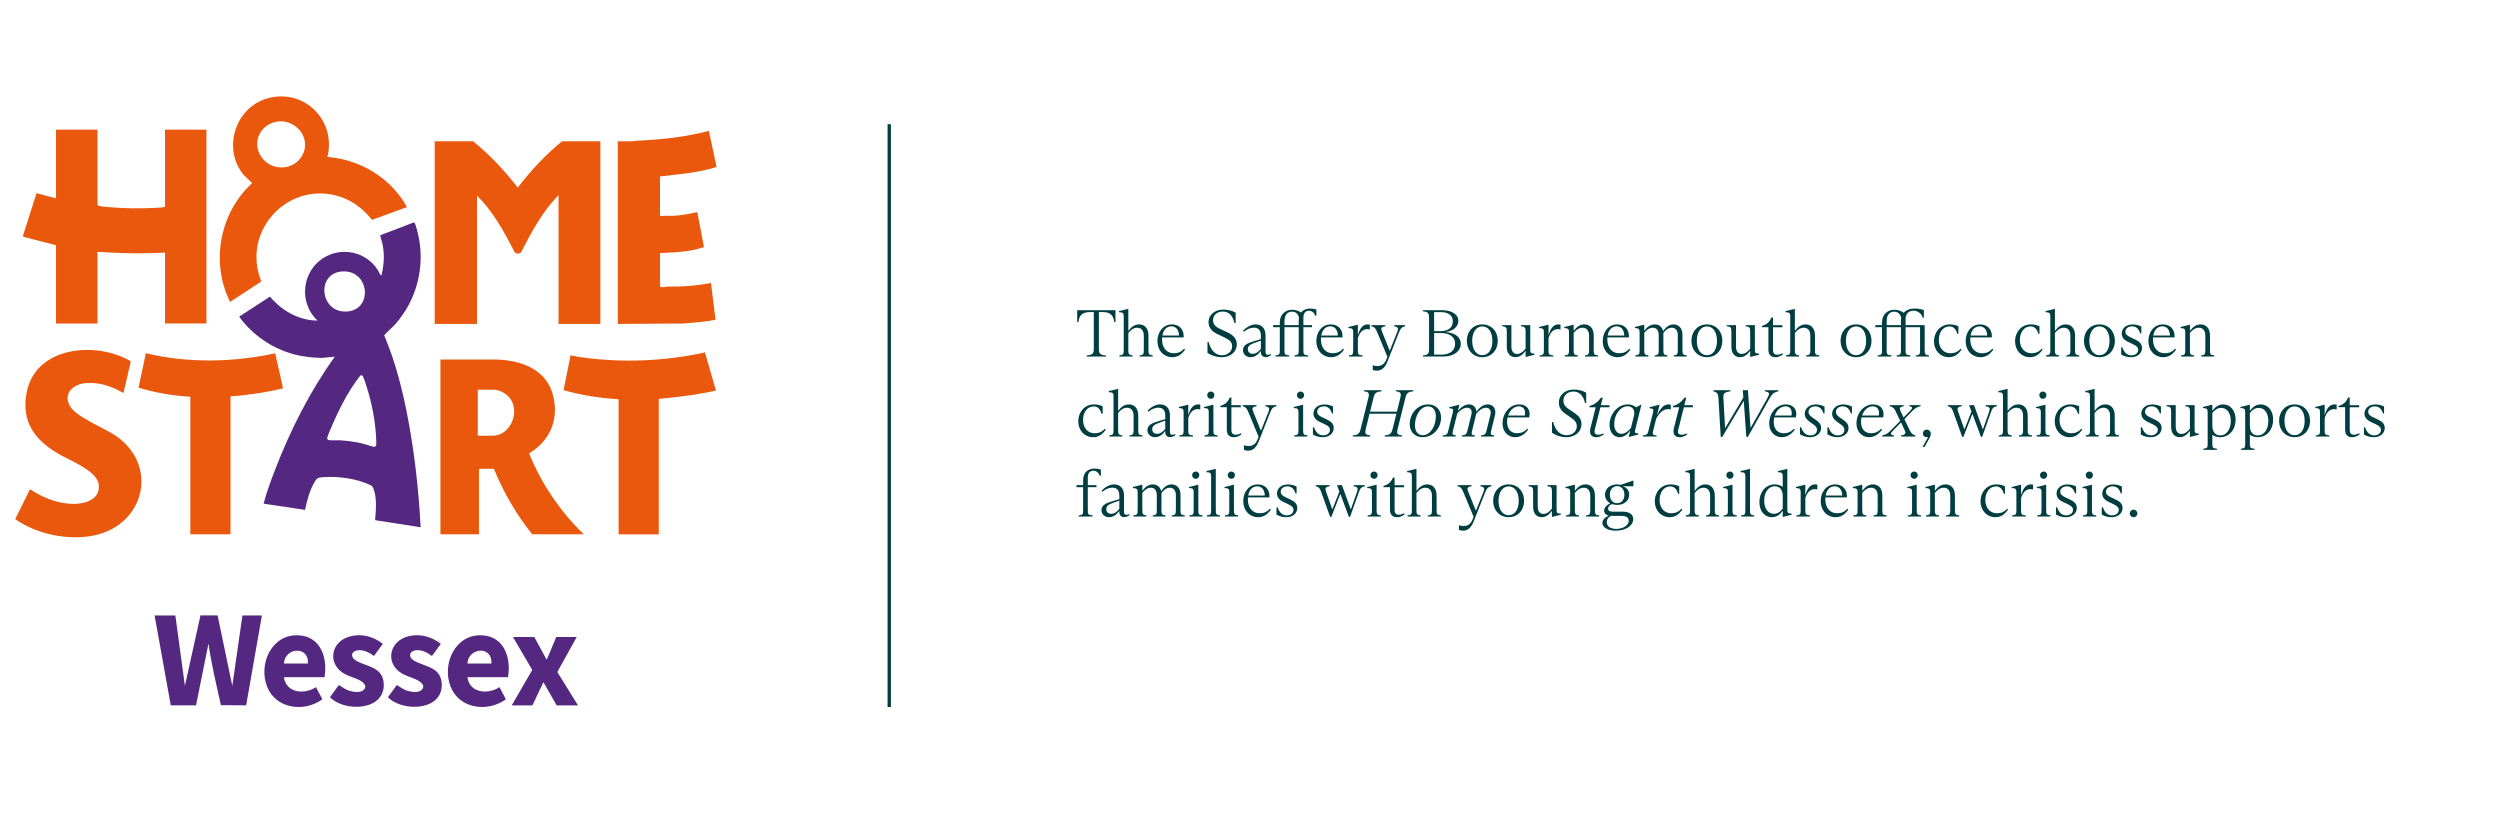 <?xml version="1.0" encoding="UTF-8"?>
<svg id="Layer_1" data-name="Layer 1" xmlns="http://www.w3.org/2000/svg" viewBox="0 0 750 250">
  <defs>
    <style>
      .cls-1 {
        fill: #542780;
      }

      .cls-2 {
        fill: #003d40;
      }

      .cls-3 {
        fill: #ea580d;
      }
    </style>
  </defs>
  <g>
    <path class="cls-2" d="M326,106.62c1.68-.14,2.14-.4,2.14-2.02v-10.98h-1.08c-2.44,0-3.28,1-3.54,3h-.36v-3.56h11.48v3.56h-.36c-.26-2-1.1-3-3.52-3h-1.1v10.98c0,1.62.46,1.88,2.14,2.02v.34h-5.8v-.34Z"/>
    <path class="cls-2" d="M337.12,94.92c0-.98-.24-1.24-1.42-1.26v-.34l2.74-.66h.06v6.52h.08c.82-1.08,1.78-1.86,3.14-1.86,1.52,0,2.82,1,2.82,3.34v4.44c0,1.14.12,1.38,1.28,1.52v.34h-3.92v-.34c1.06-.14,1.24-.36,1.24-1.52v-4.4c0-1.52-.74-2.38-1.96-2.38-1.14,0-1.98.72-2.68,1.56v5.22c0,1.14.2,1.38,1.26,1.52v.34h-3.92v-.34c1.14-.14,1.28-.38,1.28-1.52v-10.18Z"/>
    <path class="cls-2" d="M355.52,104.88c-1.02,1.5-2.24,2.28-3.84,2.28-2.48,0-4.44-1.92-4.44-4.88,0-2.68,1.72-4.96,4.32-4.96,2,0,3.54,1.24,3.54,3.54v.36h-6.46c-.02.18-.02.38-.02.58,0,2.7,1.52,4.18,3.54,4.18,1.26,0,2.24-.42,3.08-1.36l.28.26ZM348.72,100.66h4.98c-.04-1.56-.8-2.76-2.26-2.76s-2.42,1.04-2.72,2.76Z"/>
    <path class="cls-2" d="M362.24,105.87v-3.26h.34c.76,2.82,2.28,3.96,4.04,3.96,1.62,0,3.02-1.06,3.02-2.68,0-1.18-.64-1.86-2.3-2.66l-2.08-.98c-1.74-.82-2.7-2-2.7-3.64,0-2.02,1.78-3.74,4.44-3.74,1.42,0,2.8.4,3.7.92v3.12h-.36c-.64-2.56-1.88-3.44-3.52-3.44s-2.9,1.02-2.9,2.54c0,1.24.64,1.98,2.12,2.68l2.12.98c1.82.86,2.88,1.92,2.88,3.62,0,2.28-1.9,3.88-4.52,3.88-1.5,0-3-.46-4.28-1.3Z"/>
    <path class="cls-2" d="M381.36,106.48c-.48.4-1.06.66-1.68.66-.8,0-1.42-.52-1.42-1.5v-.3h-.06c-.96,1.3-1.96,1.82-3.06,1.82-1.24,0-2.24-.88-2.24-2.12,0-1.44,1.26-2.08,3.22-2.66l2.14-.64v-1.1c0-1.58-.76-2.34-2.1-2.34-1.06,0-2.1.5-2.98,1.22l-.26-.3c.98-1.02,2.36-1.9,3.76-1.9,1.68,0,2.98,1.02,2.98,3.3v4.9c0,.68.28.92.72.92.28,0,.56-.1.8-.24l.18.28ZM378.26,104.66v-2.48l-1.78.64c-1.26.46-2.14.88-2.14,1.92,0,.88.6,1.4,1.46,1.4.98,0,1.78-.62,2.46-1.48Z"/>
    <path class="cls-2" d="M394.92,92.86v1.86h-.32c-.32-.88-1.02-1.5-1.92-1.5s-1.66.62-1.66,2v2.32h2.6v.62h-2.6v6.94c0,1.18.1,1.4,1.44,1.52v.34h-4.14v-.34c1.12-.12,1.3-.32,1.3-1.52v-6.94h-4.28v6.98c0,1.12.1,1.36,1.44,1.48v.34h-4.14v-.34c1.16-.12,1.3-.36,1.3-1.48v-6.98h-2v-.62h2v-.82c0-2.36,1.66-3.8,3.7-3.8,1.08,0,2,.36,2.68.82.6-.74,1.52-1.18,2.74-1.18.66,0,1.34.12,1.86.3ZM389.62,96.06c0-.28.02-.56.08-.82-.26-1-.96-1.74-2.1-1.74-1.32,0-2.26.88-2.26,2.92v1.12h4.28v-1.48Z"/>
    <path class="cls-2" d="M403.18,104.88c-1.02,1.5-2.24,2.28-3.84,2.28-2.48,0-4.44-1.92-4.44-4.88,0-2.68,1.72-4.96,4.32-4.96,2,0,3.54,1.24,3.54,3.54v.36h-6.46c-.02.18-.02.38-.02.58,0,2.7,1.52,4.18,3.54,4.18,1.26,0,2.24-.42,3.08-1.36l.28.26ZM396.38,100.66h4.98c-.04-1.56-.8-2.76-2.26-2.76s-2.42,1.04-2.72,2.76Z"/>
    <path class="cls-2" d="M405.96,99.68c0-1-.26-1.24-1.42-1.26v-.32l2.74-.68h.08v2.94h.08c.64-2.28,1.72-3.04,2.86-3.04.28,0,.46.04.66.1v1.42c-.22-.06-.46-.1-.76-.1-1.22,0-2.24.76-2.84,2.68v3.7c0,1.18.14,1.4,1.42,1.5v.34h-4.1v-.34c1.14-.12,1.28-.34,1.28-1.5v-5.44Z"/>
    <path class="cls-2" d="M418.26,97.54h3.3v.34c-1.14.24-1.44.8-1.88,1.88l-3.44,8.7c-.92,2.28-2.12,2.74-3.22,2.74-.46,0-.88-.1-1.2-.24v-1.4c.42.18.88.26,1.34.26,1.12,0,2.12-.44,2.7-1.9l.36-.88-3.02-7.28c-.46-1.1-.76-1.68-1.78-1.88v-.34h4.18v.34c-1.5.2-1.36.76-.9,1.84l2.18,5.42h.08l2.2-5.54c.38-.94.42-1.5-.9-1.72v-.34Z"/>
    <path class="cls-2" d="M426.86,106.62c1.48-.12,1.86-.4,1.86-2.02v-9.18c0-1.62-.4-1.88-1.86-2.02v-.34h5.64c3.06,0,5,1.24,5,3.24,0,1.78-1.62,2.98-3.68,3.28v.06c2.52.2,4.42,1.42,4.42,3.5s-1.9,3.82-5.32,3.82h-6.06v-.34ZM432.18,99.34c2.2,0,3.66-1,3.66-2.92,0-1.8-1.32-2.78-3.62-2.78h-1.98v5.7h1.94ZM430.24,99.92v6.46h2.24c2.56,0,4.06-1.26,4.06-3.3s-1.72-3.16-4.26-3.16h-2.04Z"/>
    <path class="cls-2" d="M440.06,102.24c0-2.88,1.94-4.92,4.64-4.92s4.62,2.04,4.62,4.92-1.92,4.92-4.62,4.92-4.64-2.04-4.64-4.92ZM447.72,102.24c0-2.68-1.24-4.32-3.02-4.32s-3.04,1.66-3.04,4.32,1.24,4.32,3.04,4.32,3.02-1.64,3.02-4.32Z"/>
    <path class="cls-2" d="M452.04,104.06v-4.64c0-1.12-.22-1.44-1.38-1.54v-.34h2.76v6.44c0,1.58.78,2.2,1.72,2.2,1,0,1.86-.7,2.54-1.6v-5.18c0-1.12-.24-1.42-1.36-1.52v-.34h2.76v7.28c0,1.04.16,1.24,1.26,1.26v.34l-2.58.66h-.08v-1.76h-.06c-.72,1-1.72,1.84-3.02,1.84s-2.56-.9-2.56-3.1Z"/>
    <path class="cls-2" d="M463.16,99.68c0-1-.26-1.24-1.42-1.26v-.32l2.74-.68h.08v2.94h.08c.64-2.28,1.72-3.04,2.86-3.04.28,0,.46.04.66.1v1.42c-.22-.06-.46-.1-.76-.1-1.22,0-2.24.76-2.84,2.68v3.7c0,1.18.14,1.4,1.42,1.5v.34h-4.1v-.34c1.14-.12,1.28-.34,1.28-1.5v-5.44Z"/>
    <path class="cls-2" d="M470.7,99.68c0-.96-.26-1.22-1.42-1.26v-.32l2.74-.68h.08v1.76h.06c.86-1.12,1.84-1.86,3.12-1.86,1.54,0,2.84,1,2.84,3.34v4.44c0,1.14.12,1.4,1.28,1.52v.34h-3.92v-.34c1.06-.12,1.24-.36,1.24-1.52v-4.38c0-1.56-.74-2.4-1.96-2.4-1.1,0-1.96.7-2.66,1.56v5.22c0,1.14.18,1.4,1.24,1.52v.34h-3.92v-.34c1.14-.12,1.28-.38,1.28-1.52v-5.42Z"/>
    <path class="cls-2" d="M489.1,104.88c-1.02,1.5-2.24,2.28-3.84,2.28-2.48,0-4.44-1.92-4.44-4.88,0-2.68,1.72-4.96,4.32-4.96,2,0,3.54,1.24,3.54,3.54v.36h-6.46c-.02.18-.02.38-.02.58,0,2.7,1.52,4.18,3.54,4.18,1.26,0,2.24-.42,3.08-1.36l.28.26ZM482.3,100.66h4.98c-.04-1.56-.8-2.76-2.26-2.76s-2.42,1.04-2.72,2.76Z"/>
    <path class="cls-2" d="M491.88,99.7c0-1-.26-1.24-1.42-1.28v-.32l2.74-.68h.08v1.76h.06c.78-1.08,1.78-1.86,3.12-1.86,1.26,0,2.16.76,2.46,1.96h.06c.76-1.1,1.76-1.96,3.08-1.96,1.42,0,2.68.98,2.68,3.14v4.62c0,1.18.14,1.42,1.28,1.54v.34h-3.9v-.34c1.04-.12,1.22-.36,1.22-1.54v-4.5c0-1.5-.7-2.26-1.8-2.26s-1.9.76-2.52,1.56v5.24c0,1.16.2,1.38,1.22,1.5v.34h-3.84v-.34c1.04-.12,1.22-.34,1.22-1.5v-4.52c0-1.5-.62-2.28-1.78-2.28-1.08,0-1.94.76-2.56,1.56v5.22c0,1.14.18,1.38,1.22,1.52v.34h-3.9v-.34c1.16-.14,1.28-.38,1.28-1.52v-5.4Z"/>
    <path class="cls-2" d="M507.44,102.24c0-2.88,1.94-4.92,4.64-4.92s4.62,2.04,4.62,4.92-1.92,4.92-4.62,4.92-4.64-2.04-4.64-4.92ZM515.1,102.24c0-2.68-1.24-4.32-3.02-4.32s-3.04,1.66-3.04,4.32,1.24,4.32,3.04,4.32,3.02-1.64,3.02-4.32Z"/>
    <path class="cls-2" d="M519.42,104.06v-4.64c0-1.12-.22-1.44-1.38-1.54v-.34h2.76v6.44c0,1.58.78,2.2,1.72,2.2,1,0,1.86-.7,2.54-1.6v-5.18c0-1.12-.24-1.42-1.36-1.52v-.34h2.76v7.28c0,1.04.16,1.24,1.26,1.26v.34l-2.58.66h-.08v-1.76h-.06c-.72,1-1.72,1.84-3.02,1.84s-2.56-.9-2.56-3.1Z"/>
    <path class="cls-2" d="M530.52,104.95v-6.78h-1.96v-.36c1.46-.48,2.22-1.12,2.86-2.54h.48v2.28h2.82v.62h-2.82v6.8c0,1.02.46,1.44,1.26,1.44.52,0,1-.12,1.54-.44l.22.32c-.78.6-1.54.88-2.3.88-1.18,0-2.1-.64-2.1-2.22Z"/>
    <path class="cls-2" d="M537.08,94.92c0-.98-.24-1.24-1.42-1.26v-.34l2.74-.66h.06v6.52h.08c.82-1.08,1.78-1.86,3.14-1.86,1.52,0,2.82,1,2.82,3.34v4.44c0,1.14.12,1.38,1.28,1.52v.34h-3.92v-.34c1.06-.14,1.24-.36,1.24-1.52v-4.4c0-1.52-.74-2.38-1.96-2.38-1.14,0-1.98.72-2.68,1.56v5.22c0,1.14.2,1.38,1.26,1.52v.34h-3.92v-.34c1.14-.14,1.28-.38,1.28-1.52v-10.18Z"/>
    <path class="cls-2" d="M552.18,102.24c0-2.88,1.94-4.92,4.64-4.92s4.62,2.04,4.62,4.92-1.92,4.92-4.62,4.92-4.64-2.04-4.64-4.92ZM559.84,102.24c0-2.68-1.24-4.32-3.02-4.32s-3.04,1.66-3.04,4.32,1.24,4.32,3.04,4.32,3.02-1.64,3.02-4.32Z"/>
    <path class="cls-2" d="M577.4,105.08c0,1.18.16,1.42,1.3,1.54v.34h-3.96v-.34c1.14-.12,1.28-.36,1.28-1.52v-6.94h-4.34v6.94c0,1.14.08,1.4,1.44,1.52v.34h-4.14v-.34c1.16-.12,1.3-.36,1.3-1.52v-6.94h-4.28v6.98c0,1.12.1,1.36,1.44,1.48v.34h-4.14v-.34c1.16-.12,1.3-.36,1.3-1.48v-6.98h-2v-.62h2v-.82c0-2.36,1.66-3.8,3.7-3.8,1.14,0,2.12.4,2.82.92.72-.82,1.84-1.28,3.2-1.28,1.16,0,2.12.2,2.84.46v2.32h-.32c-.32-1.16-1.36-2.12-2.8-2.12s-2.36.86-2.36,2.52v1.8h5.72v7.54ZM570.28,96.22c0-.3.04-.6.1-.88-.24-1.06-.96-1.84-2.12-1.84-1.32,0-2.26.88-2.26,2.92v1.12h4.28v-1.32Z"/>
    <path class="cls-2" d="M580.2,102.4c0-2.82,1.96-5.08,4.72-5.08.98,0,1.9.22,2.6.56v2.28h-.34c-.34-1.42-1.16-2.24-2.36-2.24-1.94,0-3.18,1.84-3.18,4,0,2.58,1.5,4.06,3.48,4.06,1.22,0,2.2-.4,3.06-1.36l.28.26c-1,1.44-2.16,2.28-3.8,2.28-2.52,0-4.46-1.98-4.46-4.76Z"/>
    <path class="cls-2" d="M597.98,104.88c-1.02,1.5-2.24,2.28-3.84,2.28-2.48,0-4.44-1.92-4.44-4.88,0-2.68,1.72-4.96,4.32-4.96,2,0,3.54,1.24,3.54,3.54v.36h-6.46c-.02.18-.02.38-.02.58,0,2.7,1.52,4.18,3.54,4.18,1.26,0,2.24-.42,3.08-1.36l.28.26ZM591.18,100.66h4.98c-.04-1.56-.8-2.76-2.26-2.76s-2.42,1.04-2.72,2.76Z"/>
    <path class="cls-2" d="M604.52,102.4c0-2.82,1.96-5.08,4.72-5.08.98,0,1.9.22,2.6.56v2.28h-.34c-.34-1.42-1.16-2.24-2.36-2.24-1.94,0-3.18,1.84-3.18,4,0,2.58,1.5,4.06,3.48,4.06,1.22,0,2.2-.4,3.06-1.36l.28.26c-1,1.44-2.16,2.28-3.8,2.28-2.52,0-4.46-1.98-4.46-4.76Z"/>
    <path class="cls-2" d="M615.1,94.92c0-.98-.24-1.24-1.42-1.26v-.34l2.74-.66h.06v6.52h.08c.82-1.08,1.78-1.86,3.14-1.86,1.52,0,2.82,1,2.82,3.34v4.44c0,1.14.12,1.38,1.28,1.52v.34h-3.92v-.34c1.06-.14,1.24-.36,1.24-1.52v-4.4c0-1.52-.74-2.38-1.96-2.38-1.14,0-1.98.72-2.68,1.56v5.22c0,1.14.2,1.38,1.26,1.52v.34h-3.92v-.34c1.14-.14,1.28-.38,1.28-1.52v-10.18Z"/>
    <path class="cls-2" d="M625.2,102.24c0-2.88,1.94-4.92,4.64-4.92s4.62,2.04,4.62,4.92-1.92,4.92-4.62,4.92-4.64-2.04-4.64-4.92ZM632.86,102.24c0-2.68-1.24-4.32-3.02-4.32s-3.04,1.66-3.04,4.32,1.24,4.32,3.04,4.32,3.02-1.64,3.02-4.32Z"/>
    <path class="cls-2" d="M636.36,106.35v-2.18h.34c.54,1.62,1.44,2.44,2.72,2.44,1.14,0,2.04-.64,2.04-1.64,0-.74-.42-1.16-1.56-1.7l-1.42-.68c-1.28-.6-1.96-1.4-1.96-2.56,0-1.48,1.28-2.7,3.26-2.7.96,0,1.88.24,2.62.62v2.06h-.34c-.42-1.4-1.22-2.1-2.44-2.1-1.08,0-1.98.6-1.98,1.58,0,.76.44,1.22,1.54,1.72l1.4.66c1.28.6,2.02,1.32,2.02,2.52,0,1.64-1.38,2.78-3.3,2.78-1.08,0-2.14-.3-2.94-.82Z"/>
    <path class="cls-2" d="M652.8,104.88c-1.02,1.5-2.24,2.28-3.84,2.28-2.48,0-4.44-1.92-4.44-4.88,0-2.68,1.72-4.96,4.32-4.96,2,0,3.54,1.24,3.54,3.54v.36h-6.46c-.02.18-.02.38-.02.58,0,2.7,1.52,4.18,3.54,4.18,1.26,0,2.24-.42,3.08-1.36l.28.26ZM646,100.66h4.98c-.04-1.56-.8-2.76-2.26-2.76s-2.42,1.04-2.72,2.76Z"/>
    <path class="cls-2" d="M655.58,99.68c0-.96-.26-1.22-1.42-1.26v-.32l2.74-.68h.08v1.76h.06c.86-1.12,1.84-1.86,3.12-1.86,1.54,0,2.84,1,2.84,3.34v4.44c0,1.14.12,1.4,1.28,1.52v.34h-3.92v-.34c1.06-.12,1.24-.36,1.24-1.52v-4.38c0-1.56-.74-2.4-1.96-2.4-1.1,0-1.96.7-2.66,1.56v5.22c0,1.14.18,1.4,1.24,1.52v.34h-3.92v-.34c1.14-.12,1.28-.38,1.28-1.52v-5.42Z"/>
    <path class="cls-2" d="M323.48,126.4c0-2.82,1.96-5.08,4.72-5.08.98,0,1.9.22,2.6.56v2.28h-.34c-.34-1.42-1.16-2.24-2.36-2.24-1.94,0-3.18,1.84-3.18,4,0,2.58,1.5,4.06,3.48,4.06,1.22,0,2.2-.4,3.06-1.36l.28.26c-1,1.44-2.16,2.28-3.8,2.28-2.52,0-4.46-1.98-4.46-4.76Z"/>
    <path class="cls-2" d="M334.06,118.92c0-.98-.24-1.24-1.42-1.26v-.34l2.74-.66h.06v6.52h.08c.82-1.08,1.78-1.86,3.14-1.86,1.52,0,2.82,1,2.82,3.34v4.44c0,1.14.12,1.38,1.28,1.52v.34h-3.92v-.34c1.06-.14,1.24-.36,1.24-1.52v-4.4c0-1.52-.74-2.38-1.96-2.38-1.14,0-1.98.72-2.68,1.56v5.22c0,1.14.2,1.38,1.26,1.52v.34h-3.92v-.34c1.14-.14,1.28-.38,1.28-1.52v-10.18Z"/>
    <path class="cls-2" d="M352.68,130.48c-.48.4-1.06.66-1.68.66-.8,0-1.42-.52-1.42-1.5v-.3h-.06c-.96,1.3-1.96,1.82-3.06,1.82-1.24,0-2.24-.88-2.24-2.12,0-1.44,1.26-2.08,3.22-2.66l2.14-.64v-1.1c0-1.58-.76-2.34-2.1-2.34-1.06,0-2.1.5-2.98,1.22l-.26-.3c.98-1.02,2.36-1.9,3.76-1.9,1.68,0,2.98,1.02,2.98,3.3v4.9c0,.68.28.92.72.92.28,0,.56-.1.8-.24l.18.28ZM349.58,128.66v-2.48l-1.78.64c-1.26.46-2.14.88-2.14,1.92,0,.88.6,1.4,1.46,1.4.98,0,1.78-.62,2.46-1.48Z"/>
    <path class="cls-2" d="M355.08,123.68c0-1-.26-1.24-1.42-1.26v-.32l2.74-.68h.08v2.94h.08c.64-2.28,1.72-3.04,2.86-3.04.28,0,.46.04.66.1v1.42c-.22-.06-.46-.1-.76-.1-1.22,0-2.24.76-2.84,2.68v3.7c0,1.18.14,1.4,1.42,1.5v.34h-4.1v-.34c1.14-.12,1.28-.34,1.28-1.5v-5.44Z"/>
    <path class="cls-2" d="M364.02,129.08c0,1.16.14,1.42,1.28,1.54v.34h-3.96v-.34c1.16-.12,1.28-.36,1.28-1.54v-5.42c0-1-.28-1.22-1.42-1.24v-.32l2.74-.68h.08v7.66ZM362.16,118.54c0-.6.48-1.08,1.1-1.08.58,0,1.06.48,1.06,1.08s-.48,1.1-1.06,1.1c-.62,0-1.1-.48-1.1-1.1Z"/>
    <path class="cls-2" d="M368.04,128.95v-6.78h-1.96v-.36c1.46-.48,2.22-1.12,2.86-2.54h.48v2.28h2.82v.62h-2.82v6.8c0,1.02.46,1.44,1.26,1.44.52,0,1-.12,1.54-.44l.22.32c-.78.6-1.54.88-2.3.88-1.18,0-2.1-.64-2.1-2.22Z"/>
    <path class="cls-2" d="M379.62,121.54h3.3v.34c-1.14.24-1.44.8-1.88,1.88l-3.44,8.7c-.92,2.28-2.12,2.74-3.22,2.74-.46,0-.88-.1-1.2-.24v-1.4c.42.18.88.26,1.34.26,1.12,0,2.12-.44,2.7-1.9l.36-.88-3.02-7.28c-.46-1.1-.76-1.68-1.78-1.88v-.34h4.18v.34c-1.5.2-1.36.76-.9,1.84l2.18,5.42h.08l2.2-5.54c.38-.94.42-1.5-.9-1.72v-.34Z"/>
    <path class="cls-2" d="M390.94,129.08c0,1.16.14,1.42,1.28,1.54v.34h-3.96v-.34c1.16-.12,1.28-.36,1.28-1.54v-5.42c0-1-.28-1.22-1.42-1.24v-.32l2.74-.68h.08v7.66ZM389.08,118.54c0-.6.48-1.08,1.1-1.08.58,0,1.06.48,1.06,1.08s-.48,1.1-1.06,1.1c-.62,0-1.1-.48-1.1-1.1Z"/>
    <path class="cls-2" d="M393.88,130.35v-2.18h.34c.54,1.62,1.44,2.44,2.72,2.44,1.14,0,2.04-.64,2.04-1.64,0-.74-.42-1.16-1.56-1.7l-1.42-.68c-1.28-.6-1.96-1.4-1.96-2.56,0-1.48,1.28-2.7,3.26-2.7.96,0,1.88.24,2.62.62v2.06h-.34c-.42-1.4-1.22-2.1-2.44-2.1-1.08,0-1.98.6-1.98,1.58,0,.76.44,1.22,1.54,1.72l1.4.66c1.28.6,2.02,1.32,2.02,2.52,0,1.64-1.38,2.78-3.3,2.78-1.08,0-2.14-.3-2.94-.82Z"/>
    <path class="cls-2" d="M418.76,117.06h5.24v.34c-1.52.14-2.02.46-2.36,1.88l-2.34,9.38c-.36,1.5-.08,1.8,1.32,1.96v.34h-5.22v-.34c1.5-.12,2-.42,2.38-1.94l1.14-4.56h-8.06l-1.12,4.54c-.38,1.52-.04,1.8,1.32,1.96v.34h-5.24v-.34c1.52-.12,2-.44,2.38-1.94l2.32-9.36c.36-1.42.08-1.78-1.34-1.92v-.34h5.26v.34c-1.52.14-2.02.44-2.38,1.88l-1.04,4.22h8.04l1.04-4.18c.36-1.44.02-1.78-1.34-1.92v-.34Z"/>
    <path class="cls-2" d="M422.92,127.24c0-3.18,2.36-5.92,5.5-5.92,2.34,0,3.9,1.62,3.9,3.92,0,3.18-2.36,5.92-5.52,5.92-2.34,0-3.88-1.62-3.88-3.92ZM430.76,124.92c0-1.86-.92-3-2.36-3-2.44,0-3.92,3.04-3.92,5.64,0,1.88.9,3,2.34,3,2.46,0,3.94-3.04,3.94-5.64Z"/>
    <path class="cls-2" d="M435.86,123.66c.22-.88,0-1.14-1.08-1.18v-.32l2.98-.74h.06l-.44,1.8h.06c.76-.9,1.82-1.9,3.3-1.9,1.28,0,2.14.94,2.14,2.14h.06c.92-1.2,2.04-2.14,3.46-2.14s2.62,1.24,2.08,3.36l-1.14,4.56c-.26,1.04-.16,1.26.9,1.38v.34h-3.94v-.34c1.08-.12,1.38-.32,1.66-1.42l1.16-4.7c.34-1.36-.28-2.18-1.32-2.18-1.14,0-2.12.86-2.92,1.8l-1.24,5.06c-.28,1.1-.2,1.3.82,1.44v.34h-3.88v-.34c1.14-.12,1.38-.36,1.66-1.46l1.16-4.72c.34-1.36-.22-2.12-1.28-2.12-1.14,0-2.16.86-2.94,1.72l-1.28,5.12c-.28,1.12-.18,1.32.82,1.46v.34h-3.9v-.34c1.2-.12,1.4-.32,1.66-1.4l1.38-5.56Z"/>
    <path class="cls-2" d="M458.82,124.92l-.06.3h-6.48c-.1.44-.16.88-.16,1.32,0,2.22,1.24,3.44,2.98,3.44,1.2,0,2.16-.4,3.08-1.34l.28.24c-1.1,1.48-2.38,2.28-3.94,2.28-2.14,0-3.76-1.7-3.76-4.1,0-2.98,2.06-5.74,5.04-5.74,2.24,0,3.4,1.64,3.02,3.6ZM452.44,124.66h5.02c.28-1.54-.32-2.76-1.78-2.76-1.56,0-2.72,1.22-3.24,2.76Z"/>
    <path class="cls-2" d="M465.6,129.82v-3.22h.34c.76,2.86,2.3,3.96,4.04,3.96,1.62,0,3.06-1.02,3.06-2.68,0-1.2-.7-1.88-1.88-2.68l-1.4-.96c-1.3-.88-2.1-1.94-2.1-3.46,0-2.32,1.92-3.92,4.54-3.92,1.34,0,2.72.4,3.66.96v3.08h-.34c-.62-2.5-1.9-3.44-3.5-3.44-1.7,0-3,1.12-3,2.68,0,1.22.58,1.9,1.7,2.66l1.52,1.02c1.32.88,2.2,1.84,2.2,3.38,0,2.5-2.12,3.96-4.52,3.96-1.62,0-3.08-.48-4.32-1.34Z"/>
    <path class="cls-2" d="M477.1,128.61l1.62-6.44h-1.88v-.36c1.66-.5,2.52-1.24,3.5-2.54h.5l-.58,2.28h2.58v.62h-2.72l-1.7,6.78c-.26,1.02.18,1.46,1.02,1.46.54,0,1.02-.12,1.54-.38l.18.3c-.6.42-1.44.84-2.3.84-1.42,0-2.14-.98-1.76-2.56Z"/>
    <path class="cls-2" d="M482.86,127.46c0-3.1,2.32-6.14,5.48-6.14.96,0,1.84.32,2.5.86h.04l1.3-.72h.24l-1.84,7.38c-.22.92-.2,1.16.92,1.2v.32l-2.8.72h-.1l.46-1.84h-.06c-.8,1.12-1.84,1.92-3.14,1.92-1.76,0-3-1.52-3-3.7ZM489.28,128.4l.9-3.6c.44-1.7-.4-2.92-1.88-2.92-2.28,0-4.04,2.6-4.04,5.32,0,1.78.82,2.94,2.16,2.94,1.16,0,2.08-.82,2.86-1.74Z"/>
    <path class="cls-2" d="M495.92,123.72c.24-.96-.02-1.18-1.08-1.24v-.32l2.96-.74h.08l-.74,2.96h.08c.96-1.96,1.94-3.06,3.36-3.06.24,0,.46.04.66.1v1.44c-.24-.08-.5-.12-.84-.12-1.26,0-2.42.84-3.54,2.84l-.94,3.76c-.24.98-.12,1.18,1.06,1.28v.34h-4.12v-.34c1.14-.1,1.42-.34,1.66-1.32l1.4-5.58Z"/>
    <path class="cls-2" d="M502.14,128.61l1.62-6.44h-1.88v-.36c1.66-.5,2.52-1.24,3.5-2.54h.5l-.58,2.28h2.58v.62h-2.72l-1.7,6.78c-.26,1.02.18,1.46,1.02,1.46.54,0,1.02-.12,1.54-.38l.18.3c-.6.42-1.44.84-2.3.84-1.42,0-2.14-.98-1.76-2.56Z"/>
    <path class="cls-2" d="M515.54,119.42c-.08-1.2-.3-1.72-1.5-2.02v-.34h5.08v.34c-2.04.24-2.16.84-2.1,1.94l.5,9h.08l5.4-9.08-.16-2.2h1.54l.78,11.22h.08l4.88-8.68c.78-1.42.98-1.94-.64-2.2v-.34h4.04v.34c-1.48.3-1.96.9-2.7,2.2l-6.46,11.46h-.46l-.76-10.68h-.08l-6.38,10.68h-.46l-.68-11.64Z"/>
    <path class="cls-2" d="M538.82,124.92l-.06.3h-6.48c-.1.44-.16.88-.16,1.32,0,2.22,1.24,3.44,2.98,3.44,1.2,0,2.16-.4,3.08-1.34l.28.24c-1.1,1.48-2.38,2.28-3.94,2.28-2.14,0-3.76-1.7-3.76-4.1,0-2.98,2.06-5.74,5.04-5.74,2.24,0,3.4,1.64,3.02,3.6ZM532.44,124.66h5.02c.28-1.54-.32-2.76-1.78-2.76-1.56,0-2.72,1.22-3.24,2.76Z"/>
    <path class="cls-2" d="M540,130.27v-2.1h.34c.52,1.58,1.44,2.44,2.8,2.44,1.04,0,1.96-.58,1.96-1.66,0-.72-.4-1.14-1.2-1.7l-1.04-.74c-.96-.72-1.44-1.42-1.44-2.4,0-1.48,1.3-2.78,3.34-2.78,1,0,1.92.3,2.6.66v2.02h-.34c-.36-1.3-1.18-2.1-2.46-2.1-1.02,0-2,.58-2,1.64,0,.68.32,1.08,1.18,1.72l1.08.74c.96.68,1.52,1.32,1.52,2.38,0,1.62-1.48,2.78-3.34,2.78-1.12,0-2.18-.34-3-.9Z"/>
    <path class="cls-2" d="M548.22,130.27v-2.1h.34c.52,1.58,1.44,2.44,2.8,2.44,1.04,0,1.96-.58,1.96-1.66,0-.72-.4-1.14-1.2-1.7l-1.04-.74c-.96-.72-1.44-1.42-1.44-2.4,0-1.48,1.3-2.78,3.34-2.78,1,0,1.92.3,2.6.66v2.02h-.34c-.36-1.3-1.18-2.1-2.46-2.1-1.02,0-2,.58-2,1.64,0,.68.32,1.08,1.18,1.72l1.08.74c.96.68,1.52,1.32,1.52,2.38,0,1.62-1.48,2.78-3.34,2.78-1.12,0-2.18-.34-3-.9Z"/>
    <path class="cls-2" d="M565,124.92l-.06.3h-6.48c-.1.44-.16.88-.16,1.32,0,2.22,1.24,3.44,2.98,3.44,1.2,0,2.16-.4,3.08-1.34l.28.24c-1.1,1.48-2.38,2.28-3.94,2.28-2.14,0-3.76-1.7-3.76-4.1,0-2.98,2.06-5.74,5.04-5.74,2.24,0,3.4,1.64,3.02,3.6ZM558.62,124.66h5.02c.28-1.54-.32-2.76-1.78-2.76-1.56,0-2.72,1.22-3.24,2.76Z"/>
    <path class="cls-2" d="M570.06,126.26l-1.42-3c-.36-.72-.8-1.22-1.72-1.38v-.34h4.18v.34c-1.34.2-1.28.7-.96,1.4l.9,1.92h.08l2-2.02c.76-.78.68-1.16-.32-1.3v-.34h3.38v.34c-1.1.14-1.76.7-2.58,1.52l-2.28,2.34,1.54,3.22c.4.82.8,1.42,1.76,1.66v.34h-4.3v-.34c1.36-.18,1.48-.68,1.14-1.42l-1.12-2.44h-.06l-2.34,2.38c-.92.94-.9,1.3.24,1.48v.34h-3.5v-.34c1.14-.22,1.68-.6,2.66-1.6l2.72-2.76Z"/>
    <path class="cls-2" d="M579.24,130.17c0,.44-.16.86-.46,1.38l-1.42,2.54h-.6l1.7-2.98c-.12.04-.26.06-.4.06-.68,0-1.2-.46-1.2-1.12s.48-1.16,1.16-1.16c.72,0,1.22.58,1.22,1.28Z"/>
    <path class="cls-2" d="M589.36,128.74l2.08-5.28-.72-1.92h1.48l2.62,7.18h.08l1.82-5.14c.38-1.04.24-1.54-1-1.7v-.34h3.34v.34c-1.14.22-1.4.72-1.78,1.78l-2.64,7.4h-.36l-2.52-6.8h-.08l-2.66,6.8h-.36l-2.68-7.46c-.3-.9-.62-1.54-1.64-1.72v-.34h4.2v.34c-1.54.2-1.4.8-1.08,1.68l1.82,5.18h.08Z"/>
    <path class="cls-2" d="M600.9,118.92c0-.98-.24-1.24-1.42-1.26v-.34l2.74-.66h.06v6.52h.08c.82-1.08,1.78-1.86,3.14-1.86,1.52,0,2.82,1,2.82,3.34v4.44c0,1.14.12,1.38,1.28,1.52v.34h-3.92v-.34c1.06-.14,1.24-.36,1.24-1.52v-4.4c0-1.52-.74-2.38-1.96-2.38-1.14,0-1.98.72-2.68,1.56v5.22c0,1.14.2,1.38,1.26,1.52v.34h-3.92v-.34c1.14-.14,1.28-.38,1.28-1.52v-10.18Z"/>
    <path class="cls-2" d="M613.64,129.08c0,1.16.14,1.42,1.28,1.54v.34h-3.96v-.34c1.16-.12,1.28-.36,1.28-1.54v-5.42c0-1-.28-1.22-1.42-1.24v-.32l2.74-.68h.08v7.66ZM611.78,118.54c0-.6.48-1.08,1.1-1.08.58,0,1.06.48,1.06,1.08s-.48,1.1-1.06,1.1c-.62,0-1.1-.48-1.1-1.1Z"/>
    <path class="cls-2" d="M616.42,126.4c0-2.82,1.96-5.08,4.72-5.08.98,0,1.9.22,2.6.56v2.28h-.34c-.34-1.42-1.16-2.24-2.36-2.24-1.94,0-3.18,1.84-3.18,4,0,2.58,1.5,4.06,3.48,4.06,1.22,0,2.2-.4,3.06-1.36l.28.26c-1,1.44-2.16,2.28-3.8,2.28-2.52,0-4.46-1.98-4.46-4.76Z"/>
    <path class="cls-2" d="M627,118.92c0-.98-.24-1.24-1.42-1.26v-.34l2.74-.66h.06v6.52h.08c.82-1.08,1.78-1.86,3.14-1.86,1.52,0,2.82,1,2.82,3.34v4.44c0,1.14.12,1.38,1.28,1.52v.34h-3.92v-.34c1.06-.14,1.24-.36,1.24-1.52v-4.4c0-1.52-.74-2.38-1.96-2.38-1.14,0-1.98.72-2.68,1.56v5.22c0,1.14.2,1.38,1.26,1.52v.34h-3.92v-.34c1.14-.14,1.28-.38,1.28-1.52v-10.18Z"/>
    <path class="cls-2" d="M642.24,130.35v-2.18h.34c.54,1.62,1.44,2.44,2.72,2.44,1.14,0,2.04-.64,2.04-1.64,0-.74-.42-1.16-1.56-1.7l-1.42-.68c-1.28-.6-1.96-1.4-1.96-2.56,0-1.48,1.28-2.7,3.26-2.7.96,0,1.88.24,2.62.62v2.06h-.34c-.42-1.4-1.22-2.1-2.44-2.1-1.08,0-1.98.6-1.98,1.58,0,.76.44,1.22,1.54,1.72l1.4.66c1.28.6,2.02,1.32,2.02,2.52,0,1.64-1.38,2.78-3.3,2.78-1.08,0-2.14-.3-2.94-.82Z"/>
    <path class="cls-2" d="M651.34,128.06v-4.64c0-1.12-.22-1.44-1.38-1.54v-.34h2.76v6.44c0,1.58.78,2.2,1.72,2.2,1,0,1.86-.7,2.54-1.6v-5.18c0-1.12-.24-1.42-1.36-1.52v-.34h2.76v7.28c0,1.04.16,1.24,1.26,1.26v.34l-2.58.66h-.08v-1.76h-.06c-.72,1-1.72,1.84-3.02,1.84s-2.56-.9-2.56-3.1Z"/>
    <path class="cls-2" d="M662.3,123.66c0-.98-.28-1.22-1.42-1.24v-.32l2.74-.68h.08v1.76h.06c.74-1.02,1.76-1.86,3.18-1.86,2.24,0,3.74,1.92,3.74,4.52,0,3.1-1.92,5.32-4.62,5.32-.92,0-1.72-.28-2.32-.68h-.04v2.6c0,1.2.12,1.42,1.4,1.54v.34h-4.08v-.34c1.18-.12,1.28-.38,1.28-1.56v-9.4ZM669.24,126.29c0-2.14-.94-3.92-2.9-3.92-1.2,0-2.04.76-2.64,1.56v3.7c0,2.22,1.12,3,2.42,3,1.8,0,3.12-1.78,3.12-4.34Z"/>
    <path class="cls-2" d="M673.56,123.66c0-.98-.28-1.22-1.42-1.24v-.32l2.74-.68h.08v1.76h.06c.74-1.02,1.76-1.86,3.18-1.86,2.24,0,3.74,1.92,3.74,4.52,0,3.1-1.92,5.32-4.62,5.32-.92,0-1.72-.28-2.32-.68h-.04v2.6c0,1.2.12,1.42,1.4,1.54v.34h-4.08v-.34c1.18-.12,1.28-.38,1.28-1.56v-9.4ZM680.5,126.29c0-2.14-.94-3.92-2.9-3.92-1.2,0-2.04.76-2.64,1.56v3.7c0,2.22,1.12,3,2.42,3,1.8,0,3.12-1.78,3.12-4.34Z"/>
    <path class="cls-2" d="M683.74,126.24c0-2.88,1.94-4.92,4.64-4.92s4.62,2.04,4.62,4.92-1.92,4.92-4.62,4.92-4.64-2.04-4.64-4.92ZM691.4,126.24c0-2.68-1.24-4.32-3.02-4.32s-3.04,1.66-3.04,4.32,1.24,4.32,3.04,4.32,3.02-1.64,3.02-4.32Z"/>
    <path class="cls-2" d="M696,123.68c0-1-.26-1.24-1.42-1.26v-.32l2.74-.68h.08v2.94h.08c.64-2.28,1.72-3.04,2.86-3.04.28,0,.46.04.66.1v1.42c-.22-.06-.46-.1-.76-.1-1.22,0-2.24.76-2.84,2.68v3.7c0,1.18.14,1.4,1.42,1.5v.34h-4.1v-.34c1.14-.12,1.28-.34,1.28-1.5v-5.44Z"/>
    <path class="cls-2" d="M703.54,128.95v-6.78h-1.96v-.36c1.46-.48,2.22-1.12,2.86-2.54h.48v2.28h2.82v.62h-2.82v6.8c0,1.02.46,1.44,1.26,1.44.52,0,1-.12,1.54-.44l.22.32c-.78.6-1.54.88-2.3.88-1.18,0-2.1-.64-2.1-2.22Z"/>
    <path class="cls-2" d="M709.18,130.35v-2.18h.34c.54,1.62,1.44,2.44,2.72,2.44,1.14,0,2.04-.64,2.04-1.64,0-.74-.42-1.16-1.56-1.7l-1.42-.68c-1.28-.6-1.96-1.4-1.96-2.56,0-1.48,1.28-2.7,3.26-2.7.96,0,1.88.24,2.62.62v2.06h-.34c-.42-1.4-1.22-2.1-2.44-2.1-1.08,0-1.98.6-1.98,1.58,0,.76.44,1.22,1.54,1.72l1.4.66c1.28.6,2.02,1.32,2.02,2.52,0,1.64-1.38,2.78-3.3,2.78-1.08,0-2.14-.3-2.94-.82Z"/>
    <path class="cls-2" d="M323.64,154.62c1.14-.12,1.3-.32,1.3-1.52v-6.94h-2v-.62h2v-1.48c0-2.1,1.26-3.5,3.44-3.5.66,0,1.34.12,1.88.3v1.86h-.32c-.34-.88-1.02-1.5-1.92-1.5-.96,0-1.68.62-1.68,2v2.32h2.6v.62h-2.6v6.94c0,1.18.1,1.4,1.44,1.52v.34h-4.14v-.34Z"/>
    <path class="cls-2" d="M338.9,154.48c-.48.4-1.06.66-1.68.66-.8,0-1.42-.52-1.42-1.5v-.3h-.06c-.96,1.3-1.96,1.82-3.06,1.82-1.24,0-2.24-.88-2.24-2.12,0-1.44,1.26-2.08,3.22-2.66l2.14-.64v-1.1c0-1.58-.76-2.34-2.1-2.34-1.06,0-2.1.5-2.98,1.22l-.26-.3c.98-1.02,2.36-1.9,3.76-1.9,1.68,0,2.98,1.02,2.98,3.3v4.9c0,.68.28.92.72.92.28,0,.56-.1.8-.24l.18.28ZM335.8,152.66v-2.48l-1.78.64c-1.26.46-2.14.88-2.14,1.92,0,.88.6,1.4,1.46,1.4.98,0,1.78-.62,2.46-1.48Z"/>
    <path class="cls-2" d="M341.3,147.7c0-1-.26-1.24-1.42-1.28v-.32l2.74-.68h.08v1.76h.06c.78-1.08,1.78-1.86,3.12-1.86,1.26,0,2.16.76,2.46,1.96h.06c.76-1.1,1.76-1.96,3.08-1.96,1.42,0,2.68.98,2.68,3.14v4.62c0,1.18.14,1.42,1.28,1.54v.34h-3.9v-.34c1.04-.12,1.22-.36,1.22-1.54v-4.5c0-1.5-.7-2.26-1.8-2.26s-1.9.76-2.52,1.56v5.24c0,1.16.2,1.38,1.22,1.5v.34h-3.84v-.34c1.04-.12,1.22-.34,1.22-1.5v-4.52c0-1.5-.62-2.28-1.78-2.28-1.08,0-1.94.76-2.56,1.56v5.22c0,1.14.18,1.38,1.22,1.52v.34h-3.9v-.34c1.16-.14,1.28-.38,1.28-1.52v-5.4Z"/>
    <path class="cls-2" d="M359.5,153.08c0,1.16.14,1.42,1.28,1.54v.34h-3.96v-.34c1.16-.12,1.28-.36,1.28-1.54v-5.42c0-1-.28-1.22-1.42-1.24v-.32l2.74-.68h.08v7.66ZM357.64,142.54c0-.6.48-1.08,1.1-1.08.58,0,1.06.48,1.06,1.08s-.48,1.1-1.06,1.1c-.62,0-1.1-.48-1.1-1.1Z"/>
    <path class="cls-2" d="M362.06,154.62c1.16-.12,1.28-.36,1.28-1.54v-10.2c0-1.02-.3-1.2-1.42-1.22v-.34l2.74-.66h.08v12.42c0,1.18.14,1.42,1.28,1.54v.34h-3.96v-.34Z"/>
    <path class="cls-2" d="M370.18,153.08c0,1.16.14,1.42,1.28,1.54v.34h-3.96v-.34c1.16-.12,1.28-.36,1.28-1.54v-5.42c0-1-.28-1.22-1.42-1.24v-.32l2.74-.68h.08v7.66ZM368.32,142.54c0-.6.48-1.08,1.1-1.08.58,0,1.06.48,1.06,1.08s-.48,1.1-1.06,1.1c-.62,0-1.1-.48-1.1-1.1Z"/>
    <path class="cls-2" d="M381.26,152.88c-1.02,1.5-2.24,2.28-3.84,2.28-2.48,0-4.44-1.92-4.44-4.88,0-2.68,1.72-4.96,4.32-4.96,2,0,3.54,1.24,3.54,3.54v.36h-6.46c-.02.18-.02.38-.02.58,0,2.7,1.52,4.18,3.54,4.18,1.26,0,2.24-.42,3.08-1.36l.28.26ZM374.46,148.66h4.98c-.04-1.56-.8-2.76-2.26-2.76s-2.42,1.04-2.72,2.76Z"/>
    <path class="cls-2" d="M382.94,154.35v-2.18h.34c.54,1.62,1.44,2.44,2.72,2.44,1.14,0,2.04-.64,2.04-1.64,0-.74-.42-1.16-1.56-1.7l-1.42-.68c-1.28-.6-1.96-1.4-1.96-2.56,0-1.48,1.28-2.7,3.26-2.7.96,0,1.88.24,2.62.62v2.06h-.34c-.42-1.4-1.22-2.1-2.44-2.1-1.08,0-1.98.6-1.98,1.58,0,.76.44,1.22,1.54,1.72l1.4.66c1.28.6,2.02,1.32,2.02,2.52,0,1.64-1.38,2.78-3.3,2.78-1.08,0-2.14-.3-2.94-.82Z"/>
    <path class="cls-2" d="M399.74,152.74l2.08-5.28-.72-1.92h1.48l2.62,7.18h.08l1.82-5.14c.38-1.04.24-1.54-1-1.7v-.34h3.34v.34c-1.14.22-1.4.72-1.78,1.78l-2.64,7.4h-.36l-2.52-6.8h-.08l-2.66,6.8h-.36l-2.68-7.46c-.3-.9-.62-1.54-1.64-1.72v-.34h4.2v.34c-1.54.2-1.4.8-1.08,1.68l1.82,5.18h.08Z"/>
    <path class="cls-2" d="M412.98,153.08c0,1.16.14,1.42,1.28,1.54v.34h-3.96v-.34c1.16-.12,1.28-.36,1.28-1.54v-5.42c0-1-.28-1.22-1.42-1.24v-.32l2.74-.68h.08v7.66ZM411.12,142.54c0-.6.48-1.08,1.1-1.08.58,0,1.06.48,1.06,1.08s-.48,1.1-1.06,1.1c-.62,0-1.1-.48-1.1-1.1Z"/>
    <path class="cls-2" d="M417,152.95v-6.78h-1.96v-.36c1.46-.48,2.22-1.12,2.86-2.54h.48v2.28h2.82v.62h-2.82v6.8c0,1.02.46,1.44,1.26,1.44.52,0,1-.12,1.54-.44l.22.32c-.78.6-1.54.88-2.3.88-1.18,0-2.1-.64-2.1-2.22Z"/>
    <path class="cls-2" d="M423.56,142.92c0-.98-.24-1.24-1.42-1.26v-.34l2.74-.66h.06v6.52h.08c.82-1.08,1.78-1.86,3.14-1.86,1.52,0,2.82,1,2.82,3.34v4.44c0,1.14.12,1.38,1.28,1.52v.34h-3.92v-.34c1.06-.14,1.24-.36,1.24-1.52v-4.4c0-1.52-.74-2.38-1.96-2.38-1.14,0-1.98.72-2.68,1.56v5.22c0,1.14.2,1.38,1.26,1.52v.34h-3.92v-.34c1.14-.14,1.28-.38,1.28-1.52v-10.18Z"/>
    <path class="cls-2" d="M444.12,145.54h3.3v.34c-1.14.24-1.44.8-1.88,1.88l-3.44,8.7c-.92,2.28-2.12,2.74-3.22,2.74-.46,0-.88-.1-1.2-.24v-1.4c.42.18.88.26,1.34.26,1.12,0,2.12-.44,2.7-1.9l.36-.88-3.02-7.28c-.46-1.1-.76-1.68-1.78-1.88v-.34h4.18v.34c-1.5.2-1.36.76-.9,1.84l2.18,5.42h.08l2.2-5.54c.38-.94.42-1.5-.9-1.72v-.34Z"/>
    <path class="cls-2" d="M447.96,150.24c0-2.88,1.94-4.92,4.64-4.92s4.62,2.04,4.62,4.92-1.92,4.92-4.62,4.92-4.64-2.04-4.64-4.92ZM455.62,150.24c0-2.68-1.24-4.32-3.02-4.32s-3.04,1.66-3.04,4.32,1.24,4.32,3.04,4.32,3.02-1.64,3.02-4.32Z"/>
    <path class="cls-2" d="M459.94,152.06v-4.64c0-1.12-.22-1.44-1.38-1.54v-.34h2.76v6.44c0,1.58.78,2.2,1.72,2.2,1,0,1.86-.7,2.54-1.6v-5.18c0-1.12-.24-1.42-1.36-1.52v-.34h2.76v7.28c0,1.04.16,1.24,1.26,1.26v.34l-2.58.66h-.08v-1.76h-.06c-.72,1-1.72,1.84-3.02,1.84s-2.56-.9-2.56-3.1Z"/>
    <path class="cls-2" d="M471.06,147.68c0-.96-.26-1.22-1.42-1.26v-.32l2.74-.68h.08v1.76h.06c.86-1.12,1.84-1.86,3.12-1.86,1.54,0,2.84,1,2.84,3.34v4.44c0,1.14.12,1.4,1.28,1.52v.34h-3.92v-.34c1.06-.12,1.24-.36,1.24-1.52v-4.38c0-1.56-.74-2.4-1.96-2.4-1.1,0-1.96.7-2.66,1.56v5.22c0,1.14.18,1.4,1.24,1.52v.34h-3.92v-.34c1.14-.12,1.28-.38,1.28-1.52v-5.42Z"/>
    <path class="cls-2" d="M490.02,145.88h-3.08v.08c1.08.32,1.82,1.2,1.82,2.42,0,1.8-1.48,3.1-3.62,3.1-.58,0-1.12-.1-1.58-.26-.7.34-1.14.84-1.14,1.36s.38.92,1.34.92h3.02c1.86,0,3.2.7,3.2,2.26,0,1.74-1.96,3.44-5.18,3.44-2.4,0-4.08-.9-4.08-2.34,0-.78.54-1.48,1.84-2.16v-.02c-.8-.18-1.32-.76-1.32-1.52,0-.72.52-1.52,1.8-2.14v-.04c-.96-.54-1.54-1.46-1.54-2.58,0-1.82,1.52-3.08,3.66-3.08.32,0,.66.04,1.02.14l3.78-1.3h.06v1.72ZM483.26,154.77c-.84.44-1.24,1.1-1.24,1.84,0,1.2.98,2.06,2.84,2.06,2,0,3.76-1.02,3.76-2.42,0-1.06-.78-1.48-2.26-1.48h-3.1ZM485.14,145.84c-1.28,0-2.18.98-2.18,2.56s.9,2.56,2.18,2.56,2.18-.98,2.18-2.56-.9-2.56-2.18-2.56Z"/>
    <path class="cls-2" d="M496.44,150.4c0-2.82,1.96-5.08,4.72-5.08.98,0,1.9.22,2.6.56v2.28h-.34c-.34-1.42-1.16-2.24-2.36-2.24-1.94,0-3.18,1.84-3.18,4,0,2.58,1.5,4.06,3.48,4.06,1.22,0,2.2-.4,3.06-1.36l.28.26c-1,1.44-2.16,2.28-3.8,2.28-2.52,0-4.46-1.98-4.46-4.76Z"/>
    <path class="cls-2" d="M507.02,142.92c0-.98-.24-1.24-1.42-1.26v-.34l2.74-.66h.06v6.52h.08c.82-1.08,1.78-1.86,3.14-1.86,1.52,0,2.82,1,2.82,3.34v4.44c0,1.14.12,1.38,1.28,1.52v.34h-3.92v-.34c1.06-.14,1.24-.36,1.24-1.52v-4.4c0-1.52-.74-2.38-1.96-2.38-1.14,0-1.98.72-2.68,1.56v5.22c0,1.14.2,1.38,1.26,1.52v.34h-3.92v-.34c1.14-.14,1.28-.38,1.28-1.52v-10.18Z"/>
    <path class="cls-2" d="M519.76,153.08c0,1.16.14,1.42,1.28,1.54v.34h-3.96v-.34c1.16-.12,1.28-.36,1.28-1.54v-5.42c0-1-.28-1.22-1.42-1.24v-.32l2.74-.68h.08v7.66ZM517.9,142.54c0-.6.48-1.08,1.1-1.08.58,0,1.06.48,1.06,1.08s-.48,1.1-1.06,1.1c-.62,0-1.1-.48-1.1-1.1Z"/>
    <path class="cls-2" d="M522.32,154.62c1.16-.12,1.28-.36,1.28-1.54v-10.2c0-1.02-.3-1.2-1.42-1.22v-.34l2.74-.66h.08v12.42c0,1.18.14,1.42,1.28,1.54v.34h-3.96v-.34Z"/>
    <path class="cls-2" d="M527.82,150.6c0-2.88,1.8-5.28,4.62-5.28.84,0,1.64.24,2.32.7h.06v-3.14c0-1-.3-1.2-1.44-1.22v-.34l2.74-.66h.08v12.14c0,1.04.16,1.24,1.28,1.28v.34l-2.6.66h-.06v-1.76h-.08c-.72,1.04-1.76,1.84-3.18,1.84-2.08,0-3.74-1.68-3.74-4.56ZM534.82,152.58v-3.78c0-1.9-.94-2.92-2.4-2.92-1.9,0-3.16,1.88-3.16,4.3s1.18,3.96,2.92,3.96c1.16,0,1.98-.7,2.64-1.56Z"/>
    <path class="cls-2" d="M540.2,147.68c0-1-.26-1.24-1.42-1.26v-.32l2.74-.68h.08v2.94h.08c.64-2.28,1.72-3.04,2.86-3.04.28,0,.46.04.66.1v1.42c-.22-.06-.46-.1-.76-.1-1.22,0-2.24.76-2.84,2.68v3.7c0,1.18.14,1.4,1.42,1.5v.34h-4.1v-.34c1.14-.12,1.28-.34,1.28-1.5v-5.44Z"/>
    <path class="cls-2" d="M554.5,152.88c-1.02,1.5-2.24,2.28-3.84,2.28-2.48,0-4.44-1.92-4.44-4.88,0-2.68,1.72-4.96,4.32-4.96,2,0,3.54,1.24,3.54,3.54v.36h-6.46c-.02.18-.02.38-.02.58,0,2.7,1.52,4.18,3.54,4.18,1.26,0,2.24-.42,3.08-1.36l.28.26ZM547.7,148.66h4.98c-.04-1.56-.8-2.76-2.26-2.76s-2.42,1.04-2.72,2.76Z"/>
    <path class="cls-2" d="M557.28,147.68c0-.96-.26-1.22-1.42-1.26v-.32l2.74-.68h.08v1.76h.06c.86-1.12,1.84-1.86,3.12-1.86,1.54,0,2.84,1,2.84,3.34v4.44c0,1.14.12,1.4,1.28,1.52v.34h-3.92v-.34c1.06-.12,1.24-.36,1.24-1.52v-4.38c0-1.56-.74-2.4-1.96-2.4-1.1,0-1.96.7-2.66,1.56v5.22c0,1.14.18,1.4,1.24,1.52v.34h-3.92v-.34c1.14-.12,1.28-.38,1.28-1.52v-5.42Z"/>
    <path class="cls-2" d="M575.02,153.08c0,1.16.14,1.42,1.28,1.54v.34h-3.96v-.34c1.16-.12,1.28-.36,1.28-1.54v-5.42c0-1-.28-1.22-1.42-1.24v-.32l2.74-.68h.08v7.66ZM573.16,142.54c0-.6.48-1.08,1.1-1.08.58,0,1.06.48,1.06,1.08s-.48,1.1-1.06,1.1c-.62,0-1.1-.48-1.1-1.1Z"/>
    <path class="cls-2" d="M579.06,147.68c0-.96-.26-1.22-1.42-1.26v-.32l2.74-.68h.08v1.76h.06c.86-1.12,1.84-1.86,3.12-1.86,1.54,0,2.84,1,2.84,3.34v4.44c0,1.14.12,1.4,1.28,1.52v.34h-3.92v-.34c1.06-.12,1.24-.36,1.24-1.52v-4.38c0-1.56-.74-2.4-1.96-2.4-1.1,0-1.96.7-2.66,1.56v5.22c0,1.14.18,1.4,1.24,1.52v.34h-3.92v-.34c1.14-.12,1.28-.38,1.28-1.52v-5.42Z"/>
    <path class="cls-2" d="M594.16,150.4c0-2.82,1.96-5.08,4.72-5.08.98,0,1.9.22,2.6.56v2.28h-.34c-.34-1.42-1.16-2.24-2.36-2.24-1.94,0-3.18,1.84-3.18,4,0,2.58,1.5,4.06,3.48,4.06,1.22,0,2.2-.4,3.06-1.36l.28.26c-1,1.44-2.16,2.28-3.8,2.28-2.52,0-4.46-1.98-4.46-4.76Z"/>
    <path class="cls-2" d="M604.92,147.68c0-1-.26-1.24-1.42-1.26v-.32l2.74-.68h.08v2.94h.08c.64-2.28,1.72-3.04,2.86-3.04.28,0,.46.04.66.1v1.42c-.22-.06-.46-.1-.76-.1-1.22,0-2.24.76-2.84,2.68v3.7c0,1.18.14,1.4,1.42,1.5v.34h-4.1v-.34c1.14-.12,1.28-.34,1.28-1.5v-5.44Z"/>
    <path class="cls-2" d="M613.86,153.08c0,1.16.14,1.42,1.28,1.54v.34h-3.96v-.34c1.16-.12,1.28-.36,1.28-1.54v-5.42c0-1-.28-1.22-1.42-1.24v-.32l2.74-.68h.08v7.66ZM612,142.54c0-.6.48-1.08,1.1-1.08.58,0,1.06.48,1.06,1.08s-.48,1.1-1.06,1.1c-.62,0-1.1-.48-1.1-1.1Z"/>
    <path class="cls-2" d="M616.8,154.35v-2.18h.34c.54,1.62,1.44,2.44,2.72,2.44,1.14,0,2.04-.64,2.04-1.64,0-.74-.42-1.16-1.56-1.7l-1.42-.68c-1.28-.6-1.96-1.4-1.96-2.56,0-1.48,1.28-2.7,3.26-2.7.96,0,1.88.24,2.62.62v2.06h-.34c-.42-1.4-1.22-2.1-2.44-2.1-1.08,0-1.98.6-1.98,1.58,0,.76.44,1.22,1.54,1.72l1.4.66c1.28.6,2.02,1.32,2.02,2.52,0,1.64-1.38,2.78-3.3,2.78-1.08,0-2.14-.3-2.94-.82Z"/>
    <path class="cls-2" d="M627.58,153.08c0,1.16.14,1.42,1.28,1.54v.34h-3.96v-.34c1.16-.12,1.28-.36,1.28-1.54v-5.42c0-1-.28-1.22-1.42-1.24v-.32l2.74-.68h.08v7.66ZM625.72,142.54c0-.6.48-1.08,1.1-1.08.58,0,1.06.48,1.06,1.08s-.48,1.1-1.06,1.1c-.62,0-1.1-.48-1.1-1.1Z"/>
    <path class="cls-2" d="M630.52,154.35v-2.18h.34c.54,1.62,1.44,2.44,2.72,2.44,1.14,0,2.04-.64,2.04-1.64,0-.74-.42-1.16-1.56-1.7l-1.42-.68c-1.28-.6-1.96-1.4-1.96-2.56,0-1.48,1.28-2.7,3.26-2.7.96,0,1.88.24,2.62.62v2.06h-.34c-.42-1.4-1.22-2.1-2.44-2.1-1.08,0-1.98.6-1.98,1.58,0,.76.44,1.22,1.54,1.72l1.4.66c1.28.6,2.02,1.32,2.02,2.52,0,1.64-1.38,2.78-3.3,2.78-1.08,0-2.14-.3-2.94-.82Z"/>
    <path class="cls-2" d="M638.93,154.03c0-.62.52-1.14,1.14-1.14s1.14.52,1.14,1.14-.52,1.14-1.14,1.14-1.14-.52-1.14-1.14Z"/>
  </g>
  <rect class="cls-2" x="266.27" y="37.26" width="1" height="174.84"/>
  <g>
    <path class="cls-1" d="M126.18,158.18l-13.65-2.13c.23-2.97.62-6.66-.51-9.49-.34-.85-.49-.82-1.29-1.2-3.72-1.77-9.62-2.57-13.69-2.21-1.39.12-1.82.07-2.57,1.28-1.52,2.47-2.38,5.71-2.96,8.53l-12.43-1.86c.92-3.5,2.2-6.96,3.51-10.34,4.59-11.88,10.43-23.43,17.86-33.77l-3.78.38c-2.8-.03-5.59-.33-8.3-1.03-6.63-1.72-12.62-5.81-16.62-11.34l9.24-6.01c3.52,4.2,8.65,7.16,14.25,7.19-5.57-5.23-4.79-14.51,1.63-18.69,5.45-3.55,12.82-2.06,16.37,3.37.41.62.65,1.38,1.14,1.9.8-3.01,1.02-6.12.44-9.2-.19-1.01-.57-1.97-.76-2.98l10.08-3.85c.18-.02.21.09.28.21.3.52.77,2.37.93,3.04,2.35,9.61-.23,19.99-6.81,27.32-1.03,1.15-2.31,2.13-3.29,3.29,3.41,8.03,5.55,16.57,7.17,25.14,2.01,10.7,3.2,21.58,3.77,32.45ZM102.92,81.42c-8.3.29-7,12.74,1.32,12.02,7.69-.67,6.59-12.29-1.32-12.02ZM108.25,112.59c-.36.11-2.64,3.53-3,4.1-1.97,3.11-3.7,6.6-5.19,9.97-.3.67-1.97,4.44-1.91,4.81.02.14.1.33.2.43.37.36,2.74.14,3.42.18,2.03.11,4.28.38,6.27.81,1.41.31,2.75.82,4.15,1.18.84-.08.72-1.07.7-1.68-.17-5.53-1.28-11.4-2.98-16.65-.16-.5-.94-2.96-1.24-3.11-.14-.07-.26-.09-.41-.04Z"/>
    <path class="cls-3" d="M29.25,38.89v22.68c.92.43,2.24.47,3.29.56,4.39.38,9.14.46,13.54.25.91-.04,2.24-.09,3.11-.25.14-.03.23-.06.31-.19v-23.05h12.43v58.15h-12.43v-21.25c-1.26.07-2.53.08-3.79.13-3.09.11-6.1.11-9.2,0-2.43-.09-4.85-.22-7.27-.37v21.5h-12.43v-23.48l-9.73-2.51-.21-.28,4.09-12.82,5.85,1.56v-20.63h12.43Z"/>
    <path class="cls-3" d="M180.11,42.37v54.8h-12.55v-38.64c-4.77,4.86-8.1,11.04-11.2,17.07-.46.69-1.57.62-2.02-.05-3.1-6.01-6.42-12.1-11.25-16.89v38.52h-12.68v-54.8h11.49c5.05,4.06,9.47,8.79,13.42,13.91,3.93-5.11,8.3-9.84,13.3-13.91h11.49Z"/>
    <path class="cls-3" d="M132.14,107.85h16.47c7.7.18,15.51,2.89,17.41,11.16,1.63,7.05-1.14,13.37-7.3,16.99,3.69,9.14,9.34,17.44,16.41,24.28h-15.47c-4.77-5.92-8.62-12.59-11.49-19.63h-4.29l-.19.19v19.45h-11.56v-52.44ZM143.33,116.92v13.61l.19.19h4.22c5.44,0,8.44-7.27,5.15-11.37-.98-1.22-3.06-2.43-4.66-2.43h-4.91Z"/>
    <path class="cls-3" d="M185.33,42.37c1.51-.05,3.03.06,4.54,0,.26,0,.5-.12.74-.13,7.41-.32,14.89-1.07,22.05-2.98l2.31,10.82c-5.47,1.76-11.28,2.19-16.97,2.85v11.74c0,.31.73.06.93.06,1.03-.03,2.09.07,3.12.01,2.41-.13,4.8-.56,7.14-1.12l2,10.49c-4.21,1.49-8.75,1.6-13.18,1.82v10c.65.45,1.69.08,2.42.06,1.7-.04,3.4-.01,5.1-.12,2.6-.16,5.21-.5,7.77-.99l1.36,11.05c-3.21.64-6.48.87-9.74,1.13l-19.58.12v-54.8Z"/>
    <path class="cls-3" d="M98.22,47.09c9.8.7,19.19,6.4,23.86,15.04l-10.48,3.83c-2.82-3.56-6.53-6.29-11.01-7.37-15.08-3.63-28.01,11.27-22.26,25.63l-.04.28-9.26,6.09c-5.91-11.88-3.15-26.68,6.57-35.62.03-.17-2.08-2.01-2.42-2.4-6.58-7.77-2.71-20.36,7.12-23.08,11.01-3.05,20.66,6.71,17.92,17.61ZM83.53,36.44c-5.2.49-8.19,6.09-5.17,10.56s9.74,4.25,12.3-.33c2.82-5.05-1.66-10.75-7.13-10.24Z"/>
    <path class="cls-3" d="M9,146.74c3.33,2.3,7.31,3.92,11.37,4.35,3.87.41,9.88-.6,9.24-5.76-.51-4.13-8.72-7.21-12-9.13-7.07-4.14-11.22-9.49-9.67-18.17,2.36-13.24,18.45-15.49,28.98-10.83.31.14,2.04.95,2.16,1.08.14.15.15.27.1.46l-2.15,9.17c-3.53-2.02-7.15-3.31-11.3-2.98-3.59.28-6.84,2.91-4.85,6.71,1.84,3.52,10.46,6.7,14.02,9.21,12.71,8.95,8.5,26.49-6.5,29.74-7.8,1.69-17.35-.28-23.84-4.86l4.46-8.99Z"/>
    <path class="cls-3" d="M185.58,119.78c-5.59-.35-11.15-1.18-16.52-2.74l2.11-10.43c1.14.21,2.29.45,3.43.6,12.25,1.69,24.83,1.16,36.89-1.48l3.29,11.44c-5.64,1.26-11.39,1.99-17.15,2.49v40.63h-12.05v-40.51Z"/>
    <path class="cls-3" d="M57.09,119.03c-5.26-.34-10.5-1.18-15.53-2.74l2.19-10.32c12.69,3.02,26.1,2.76,38.81.02l2.36,10.54c-5.18,1.19-10.46,2.04-15.77,2.37v41.38h-12.05v-41.25Z"/>
    <path class="cls-1" d="M52.61,184.64l2.86,21.12,4.67-21.13h5.14s4.41,21.13,4.41,21.13l3.04-21.12h5.84l-4.72,26.96-7.59-.05c-1.33-6.11-2.84-12.24-3.72-18.46l-3.73,18.51h-7.58s-4.85-26.96-4.85-26.96h6.21Z"/>
    <path class="cls-1" d="M97.35,203.16h-12.18c.66,4.79,6.2,5.27,9.62,2.98l1.92,3.64c-5.44,3.99-14,2.92-16.61-3.86s1.4-15.82,9.61-15.32c6.59.4,8.62,6.9,7.64,12.56ZM92.38,199.06c.35-5.44-6.96-4.85-7.21,0h7.21Z"/>
    <path class="cls-1" d="M152.4,203.16h-12.18c.66,4.79,6.2,5.27,9.62,2.98l1.92,3.64c-5.44,3.99-14,2.92-16.61-3.86s1.4-15.82,9.61-15.32c6.59.4,8.62,6.9,7.64,12.56ZM147.43,199.06c.35-5.44-6.96-4.85-7.21,0h7.21Z"/>
    <polygon class="cls-1" points="160.29 191.1 164.01 197.94 166.87 191.1 173.02 191.1 167.19 201.6 173.4 211.61 167 211.61 163.02 204.65 159.73 211.61 153.52 211.61 159.68 200.98 153.89 191.1 160.29 191.1"/>
    <path class="cls-1" d="M109.11,206.97c1.31-1.34-.41-2.52-1.53-3.05-1.7-.8-3.65-1.23-5.18-2.4-3.92-3-2.9-8.44,1.53-10.23,3.71-1.49,7.87-.56,10.92,1.87l-2.66,3.63c-1.39-1.04-3.15-1.95-4.94-1.69-1.89.28-2.21,1.98-.58,3,3.11,1.94,8.07,1.84,8.44,6.85.6,8.28-11.63,8.8-16.13,4.22l2.66-3.65c.86.43,1.59,1.08,2.49,1.46,1.28.55,3.89,1.09,4.97-.02Z"/>
    <path class="cls-1" d="M126.51,206.97c1.31-1.34-.41-2.52-1.53-3.05-1.7-.8-3.65-1.23-5.18-2.4-3.92-3-2.9-8.44,1.53-10.23,3.71-1.49,7.87-.56,10.92,1.87l-2.66,3.63c-1.39-1.04-3.15-1.95-4.94-1.69-1.89.28-2.21,1.98-.58,3,3.11,1.94,8.07,1.84,8.44,6.85.6,8.28-11.63,8.8-16.13,4.22l2.66-3.65c.86.43,1.59,1.08,2.49,1.46,1.28.55,3.89,1.09,4.97-.02Z"/>
  </g>
</svg>